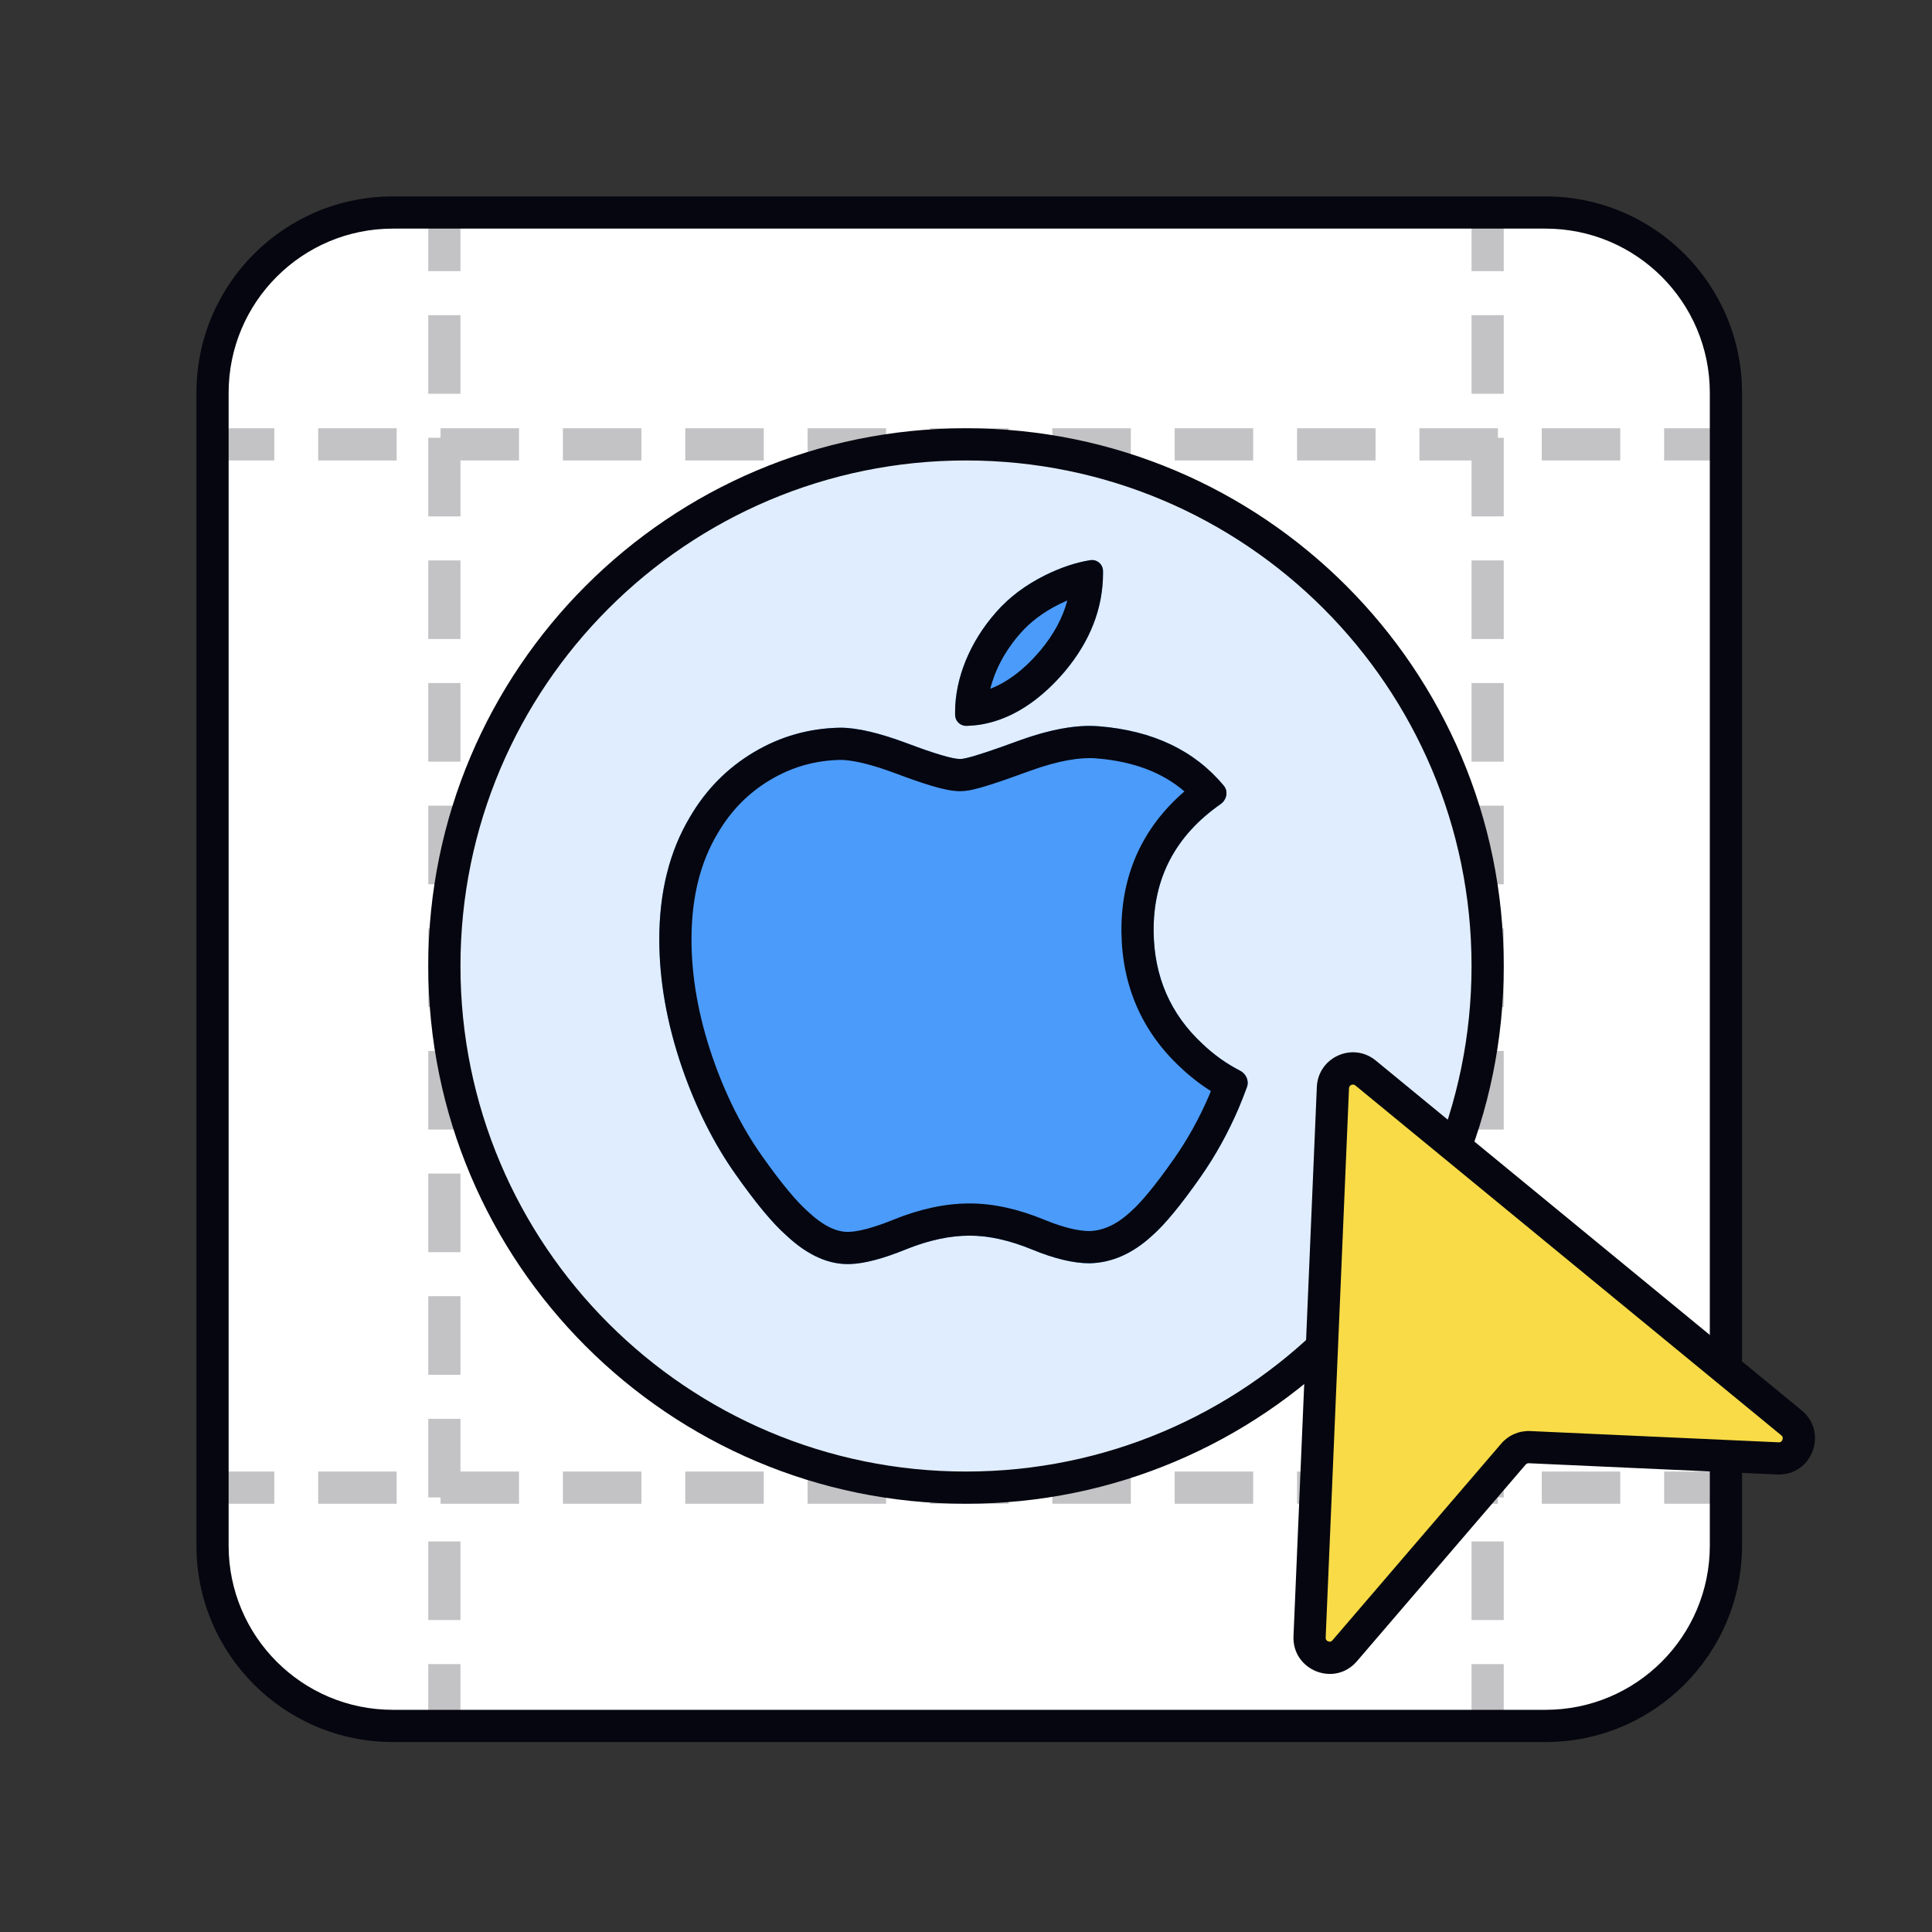 <svg width="600" height="600" viewBox="0 0 600 600" fill="none" xmlns="http://www.w3.org/2000/svg">
<rect x="0" y="0" width="600" height="600" fill="#333333" stroke="none"/>
<path d="M66 122C66 91.072 91.072 66 122 66H480C510.928 66 536 91.072 536 122V480C536 510.928 510.928 536 480 536H122C91.072 536 66 510.928 66 480V122Z" fill="white"/>
<path fill-rule="evenodd" clip-rule="evenodd" d="M143 67V84.205H133V67H143ZM143 97.878V122.288H133V97.878H143ZM143 135.962V160.372H133V135.962H143ZM143 174.045V198.455H133V174.045H143ZM143 212.128V236.538H133V212.128H143ZM143 250.212V274.622H133V250.212H143ZM143 288.295V312.705H133V288.295H143ZM143 326.378V350.788H133V326.378H143ZM143 364.462V388.872H133V364.462H143ZM143 402.545V426.955H133V402.545H143ZM143 440.628V465.038H133V440.628H143ZM143 478.712V503.122H133V478.712H143ZM143 516.795V534H133V516.795H143Z" fill="#C3C3C5"/>
<path fill-rule="evenodd" clip-rule="evenodd" d="M467 67V84.205H457V67H467ZM467 97.878V122.288H457V97.878H467ZM467 135.962V160.372H457V135.962H467ZM467 174.045V198.455H457V174.045H467ZM467 212.128V236.538H457V212.128H467ZM467 250.212V274.622H457V250.212H467ZM467 288.295V312.705H457V288.295H467ZM467 326.378V350.788H457V326.378H467ZM467 364.462V388.872H457V364.462H467ZM467 402.545V426.955H457V402.545H467ZM467 440.628V465.038H457V440.628H467ZM467 478.712V503.122H457V478.712H467ZM467 516.795V534H457V516.795H467Z" fill="#C3C3C5"/>
<path fill-rule="evenodd" clip-rule="evenodd" d="M534 143L516.811 143L516.811 133L534 133L534 143ZM503.189 143L478.811 143L478.811 133L503.189 133L503.189 143ZM465.189 143L440.811 143L440.811 133L465.189 133L465.189 143ZM427.189 143L402.811 143L402.811 133L427.189 133L427.189 143ZM389.189 143L364.811 143L364.811 133L389.189 133L389.189 143ZM351.189 143L326.811 143L326.811 133L351.189 133L351.189 143ZM313.189 143L288.811 143L288.811 133L313.189 133L313.189 143ZM275.189 143L250.811 143L250.811 133L275.189 133L275.189 143ZM237.189 143L212.811 143L212.811 133L237.189 133L237.189 143ZM199.189 143L174.811 143L174.811 133L199.189 133L199.189 143ZM161.189 143L136.811 143L136.811 133L161.189 133L161.189 143ZM123.189 143L98.811 143L98.811 133L123.189 133L123.189 143ZM85.189 143L68 143L68 133L85.189 133L85.189 143Z" fill="#C3C3C5"/>
<path fill-rule="evenodd" clip-rule="evenodd" d="M534 467L516.811 467L516.811 457L534 457L534 467ZM503.189 467L478.811 467L478.811 457L503.189 457L503.189 467ZM465.189 467L440.811 467L440.811 457L465.189 457L465.189 467ZM427.189 467L402.811 467L402.811 457L427.189 457L427.189 467ZM389.189 467L364.811 467L364.811 457L389.189 457L389.189 467ZM351.189 467L326.811 467L326.811 457L351.189 457L351.189 467ZM313.189 467L288.811 467L288.811 457L313.189 457L313.189 467ZM275.189 467L250.811 467L250.811 457L275.189 457L275.189 467ZM237.189 467L212.811 467L212.811 457L237.189 457L237.189 467ZM199.189 467L174.811 467L174.811 457L199.189 457L199.189 467ZM161.189 467L136.811 467L136.811 457L161.189 457L161.189 467ZM123.189 467L98.811 467L98.811 457L123.189 457L123.189 467ZM85.189 467L68 467L68 457L85.189 457L85.189 467Z" fill="#C3C3C5"/>
<path fill-rule="evenodd" clip-rule="evenodd" d="M61 122C61 88.311 88.311 61 122 61H480C513.689 61 541 88.311 541 122V480C541 513.689 513.689 541 480 541H122C88.311 541 61 513.689 61 480V122ZM122 71C93.834 71 71 93.834 71 122V480C71 508.167 93.834 531 122 531H480C508.167 531 531 508.167 531 480V122C531 93.834 508.167 71 480 71H122Z" fill="#05060F"/>
<path d="M459 300C459 387.813 387.813 459 300 459C212.187 459 141 387.813 141 300C141 212.187 212.187 141 300 141C387.813 141 459 212.187 459 300Z" fill="#E0EDFE"/>
<path fill-rule="evenodd" clip-rule="evenodd" d="M300 143C213.291 143 143 213.291 143 300C143 386.709 213.291 457 300 457C386.709 457 457 386.709 457 300C457 213.291 386.709 143 300 143ZM133 300C133 207.768 207.768 133 300 133C392.232 133 467 207.768 467 300C467 392.232 392.232 467 300 467C207.768 467 133 392.232 133 300Z" fill="#05060F"/>
<path d="M384.649 344.239C381.35 351.89 377.445 358.933 372.92 365.408C366.753 374.235 361.704 380.346 357.812 383.739C351.78 389.308 345.316 392.16 338.395 392.323C333.426 392.323 327.434 390.903 320.459 388.024C313.461 385.158 307.03 383.739 301.149 383.739C294.982 383.739 288.368 385.158 281.293 388.024C274.208 390.903 268.5 392.404 264.135 392.553C257.498 392.836 250.883 389.903 244.279 383.739C240.065 380.048 234.793 373.722 228.478 364.759C221.702 355.188 216.131 344.09 211.767 331.437C207.093 317.77 204.75 304.536 204.75 291.724C204.75 277.047 207.909 264.389 214.236 253.781C219.209 245.261 225.825 238.539 234.105 233.605C242.385 228.671 251.331 226.157 260.966 225.996C266.237 225.996 273.151 227.633 281.742 230.85C290.308 234.078 295.809 235.715 298.221 235.715C300.024 235.715 306.134 233.801 316.493 229.985C326.289 226.446 334.557 224.981 341.33 225.558C358.032 226.911 370.953 233.047 380.054 244.001C381.531 245.779 380.959 248.402 379.065 249.725C365.049 259.514 358.121 272.718 358.27 289.303C358.418 303.276 363.468 314.904 373.392 324.137C376.961 327.538 380.861 330.326 385.112 332.508C386.984 333.468 387.974 335.634 387.249 337.61C386.415 339.881 385.55 342.09 384.649 344.239ZM342.556 177.953C342.556 188.905 338.57 199.131 330.625 208.597C321.872 218.87 311.444 225.184 300.125 225.424C298.227 225.464 296.675 223.972 296.625 222.074C296.617 221.778 296.613 221.478 296.613 221.175C296.613 210.661 301.172 199.408 309.269 190.208C313.311 185.55 318.453 181.676 324.687 178.587C329.522 176.221 334.153 174.677 338.575 173.971C340.668 173.637 342.523 175.219 342.552 177.338C342.554 177.543 342.556 177.748 342.556 177.953Z" fill="#4B9BFA"/>
<path fill-rule="evenodd" clip-rule="evenodd" d="M372.92 365.408C377.445 358.933 381.35 351.89 384.649 344.239C385.55 342.09 386.415 339.881 387.249 337.61C387.974 335.634 386.984 333.468 385.112 332.508C380.861 330.326 376.961 327.538 373.392 324.137C363.468 314.904 358.418 303.276 358.27 289.303C358.121 272.718 365.049 259.514 379.065 249.725C380.959 248.402 381.531 245.779 380.054 244.001C370.953 233.047 358.032 226.911 341.33 225.558C336.502 225.146 330.914 225.773 324.554 227.449C321.993 228.124 319.306 228.969 316.493 229.985C308.686 232.861 303.291 234.657 300.336 235.367C300.252 235.387 300.171 235.407 300.091 235.425C299.25 235.619 298.626 235.715 298.221 235.715C295.809 235.715 290.308 234.078 281.742 230.85C273.151 227.633 266.237 225.996 260.966 225.996C251.331 226.157 242.385 228.671 234.105 233.605C225.825 238.539 219.209 245.261 214.236 253.781C207.909 264.389 204.75 277.047 204.75 291.724C204.75 304.536 207.093 317.77 211.767 331.437C216.131 344.09 221.702 355.188 228.478 364.759C234.793 373.722 240.065 380.048 244.279 383.739C250.883 389.903 257.498 392.836 264.135 392.553C268.5 392.404 274.208 390.903 281.293 388.024C288.368 385.158 294.982 383.739 301.149 383.739C307.03 383.739 313.461 385.158 320.459 388.024C327.434 390.903 333.426 392.323 338.395 392.323C345.316 392.16 351.78 389.308 357.812 383.739C361.704 380.346 366.753 374.235 372.92 365.408ZM338.278 382.322C335.098 382.299 330.498 381.35 324.275 378.781L324.249 378.77C316.365 375.541 308.633 373.739 301.149 373.739C293.44 373.739 285.544 375.513 277.539 378.755L277.528 378.76C270.853 381.472 266.424 382.469 263.795 382.558C263.766 382.559 263.737 382.56 263.708 382.562C260.597 382.695 256.468 381.437 251.103 376.429C251.025 376.356 250.947 376.285 250.867 376.215C247.574 373.332 242.854 367.801 236.652 358.999L236.639 358.981C230.482 350.284 225.32 340.06 221.224 328.187C216.864 315.433 214.75 303.297 214.75 291.724C214.75 278.504 217.584 267.689 222.825 258.904C222.841 258.877 222.857 258.849 222.873 258.822C227.015 251.725 232.435 246.241 239.224 242.196C245.961 238.181 253.168 236.142 261.043 235.996C264.526 236.013 270.081 237.163 278.225 240.212C282.61 241.864 286.377 243.173 289.453 244.083C292.193 244.893 295.417 245.715 298.221 245.715C299.962 245.715 301.688 245.329 302.731 245.076C304.02 244.765 305.509 244.335 307.14 243.823C310.41 242.798 314.692 241.305 319.92 239.38C328.984 236.108 335.705 235.115 340.481 235.522L340.523 235.525C352.221 236.473 361.125 240.008 367.841 245.784C354.818 256.987 348.111 271.732 348.27 289.393L348.271 289.409C348.447 306.008 354.567 320.261 366.537 331.418C369.493 334.23 372.665 336.71 376.056 338.845C375.854 339.343 375.651 339.836 375.446 340.326C372.406 347.368 368.832 353.8 364.723 359.68L364.723 359.681C358.642 368.384 354.165 373.651 351.24 376.201C351.169 376.264 351.098 376.327 351.029 376.391C346.483 380.588 342.299 382.199 338.278 382.322ZM299.213 225.322C299.504 225.395 299.81 225.431 300.125 225.424C304.792 225.325 309.308 224.194 313.617 222.178C313.633 222.17 313.649 222.163 313.665 222.155C315.931 221.091 318.14 219.782 320.284 218.251C323.933 215.643 327.393 212.39 330.625 208.597C338.57 199.131 342.556 188.905 342.556 177.953C342.556 177.748 342.554 177.543 342.552 177.338C342.523 175.219 340.668 173.637 338.575 173.971C334.153 174.677 329.522 176.221 324.687 178.587C318.453 181.676 313.311 185.55 309.269 190.208C301.172 199.408 296.613 210.661 296.613 221.175C296.613 221.478 296.617 221.778 296.625 222.074C296.667 223.657 297.753 224.958 299.213 225.322ZM322.989 202.14C327.318 196.976 330.074 191.772 331.464 186.474C330.695 186.804 329.908 187.165 329.104 187.558C323.914 190.134 319.886 193.231 316.822 196.762L316.776 196.815C312.072 202.16 308.986 208.142 307.55 213.891C312.687 211.938 317.912 208.092 322.989 202.14Z" fill="#05060F"/>
<path d="M413.951 337.774L406.705 508.337C406.454 514.236 413.768 517.136 417.607 512.662L470.016 451.583C471.259 450.134 473.096 449.339 474.999 449.425L552.152 452.918C558.116 453.188 560.982 445.681 556.363 441.887L424.082 333.225C420.126 329.975 414.168 332.65 413.951 337.774Z" fill="#F8DB46"/>
<path fill-rule="evenodd" clip-rule="evenodd" d="M408.955 337.562C409.347 328.343 420.093 323.477 427.256 329.361L559.537 438.023C567.843 444.846 562.73 458.402 551.926 457.913L474.773 454.42C474.409 454.403 474.054 454.555 473.811 454.838L421.402 515.917C414.448 524.022 401.258 518.729 401.709 508.125L408.955 337.562ZM420.908 337.088C420.159 336.472 418.99 336.957 418.946 337.986L411.7 508.549C411.684 508.933 411.782 509.151 411.88 509.294C411.999 509.466 412.197 509.635 412.465 509.741C412.734 509.848 412.99 509.86 413.188 509.817C413.351 509.781 413.566 509.693 413.813 509.405L466.221 448.326C468.464 445.713 471.783 444.274 475.225 444.43L552.378 447.923C552.759 447.94 552.97 447.843 553.107 447.746C553.276 447.628 553.448 447.424 553.555 447.143C553.663 446.861 553.672 446.592 553.623 446.385C553.584 446.214 553.488 445.995 553.19 445.75L420.908 337.088Z" fill="#05060F"/>
</svg>
